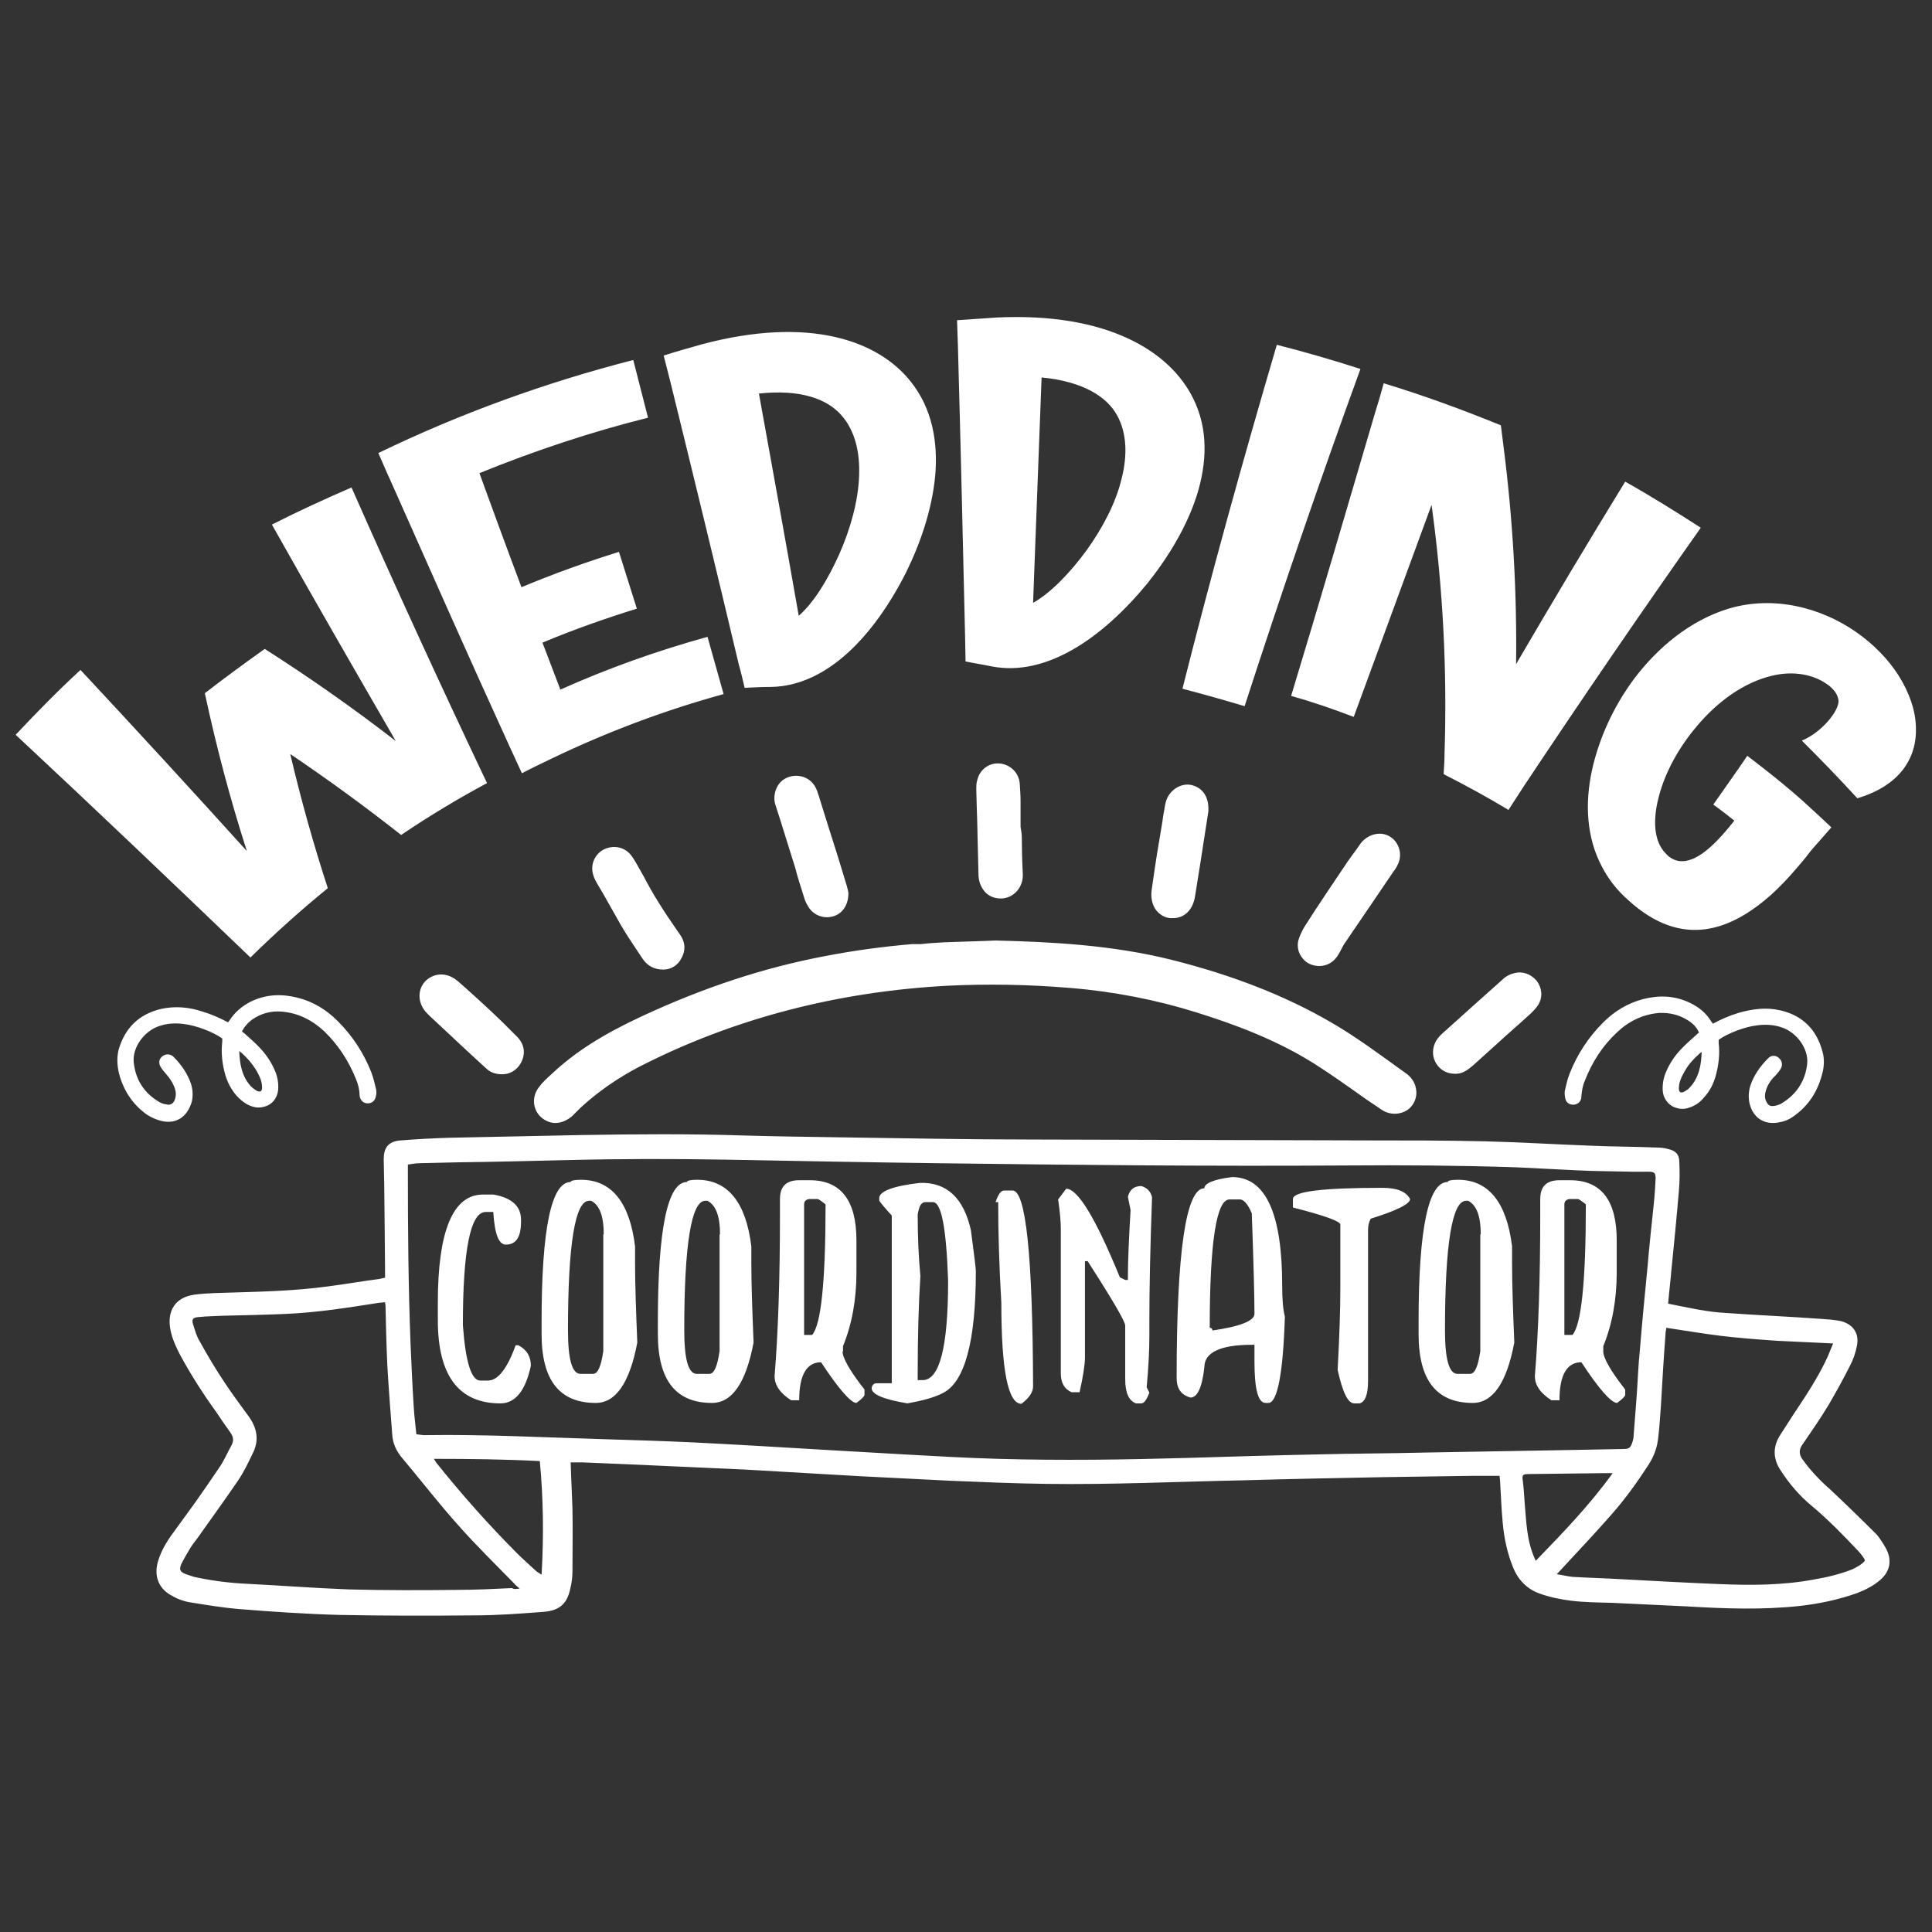 <?xml version="1.0" encoding="utf-8"?>
<!-- Generator: Adobe Illustrator 18.0.0, SVG Export Plug-In . SVG Version: 6.00 Build 0)  -->
<!DOCTYPE svg PUBLIC "-//W3C//DTD SVG 1.1//EN" "http://www.w3.org/Graphics/SVG/1.1/DTD/svg11.dtd">
<svg version="1.1" id="Layer_1" xmlns="http://www.w3.org/2000/svg" xmlns:xlink="http://www.w3.org/1999/xlink" x="0px" y="0px"
	 viewBox="0 0 432 432" enable-background="new 0 0 432 432" xml:space="preserve">
<rect x="0" y="0" width="432" height="432" fill="#333333" stroke="none"/>
<path fill="#FFFFFF" d="M56,214.1c-17.4-16.7-34.8-33.3-52.5-49.8c4.7-5,9.5-9.9,14.5-14.5c12.5,13.4,24.9,26.9,37.2,40.5
	c-3.7-11.5-6.8-23.2-9.4-35.3c4.4-3.4,8.9-6.7,13.4-9.9c10.2,6.5,20,13.4,29.3,20.6c-9.3-16.1-18.6-32.2-27.7-48.4
	c5.9-3,11.8-5.7,17.8-8.3c9.8,22.2,19.9,44.2,30.3,66.1c-6.5,3.5-13,7.4-19.2,11.6c-8-6.3-16.2-12.3-24.8-18.1
	c2.4,10.2,5.2,20.2,8.4,30C67.4,203.4,61.6,208.6,56,214.1z M113.8,166.6c1,2.1,1.9,4.2,2.9,6.3c2.3-1.2,4.6-2.3,6.9-3.4
	c12.3-5.9,25.1-10.7,38.2-14.3c-1.2-4.3-2.4-8.5-3.6-12.8c-11.2,3.1-22.2,7-32.9,11.8c-1.3-3.5-2.7-7-4-10.5
	c6.9-2.9,14-5.4,21.1-7.6c-1.3-4.2-2.7-8.5-4-12.7c-7.4,2.3-14.6,4.9-21.8,7.9c-3.2-8.5-6.3-17-9.4-25.5c12.3-5,24.9-9.2,37.7-12.4
	c-1.1-4.3-2.2-8.6-3.3-12.9c-19.5,5-38.6,11.9-57,20.8c0.9,2,1.7,4,2.6,5.9C96,127,104.8,146.9,113.8,166.6z M149.9,85.4
	c-0.5-2-1-3.9-1.5-5.9c2.8-0.9,5.7-1.7,8.5-2.5c24-6.4,39.5-0.9,46.8,8.4c4.7,5.9,6.1,13.4,5.4,21.1c-0.7,7.3-3.2,14.8-6.5,21.5
	c-7.2,14.2-17.7,25.4-30.2,25.6c-2,0-3.9,0.1-5.9,0.2c-0.4-1.7-0.8-3.5-1.3-5.2C160.2,127.5,155.1,106.5,149.9,85.4z M169.7,88
	c3,16.6,6,33.1,8.9,49.7c3.4-3,6.6-8.2,9.2-14.1c2.4-5.5,4.1-11.6,4.3-17.2c0.2-5.3-0.9-10.1-4-13.6C184.9,89.2,179,87,169.7,88z
	 M214.2,77.6c-0.1-2-0.1-4-0.2-6c2.9-0.2,5.9-0.4,8.8-0.6c24.7-1.2,38.8,7.5,44,18.1c3.4,6.8,3.1,14.4,0.8,21.7
	c-2.2,6.9-6.3,13.7-11,19.6c-10.1,12.3-22.7,21-34.9,18.6c-1.9-0.4-3.9-0.7-5.8-1.1c0-1.8-0.1-3.6-0.1-5.4
	C215.3,120.9,214.8,99.2,214.2,77.6z M231,134.8c3.9-2.2,8.2-6.6,12-11.8c3.5-4.9,6.5-10.5,7.8-16c1.3-5.1,1.2-10.1-1-14.1
	c-2.3-4.2-7.6-7.6-16.9-8.5C232.3,101.1,231.6,118,231,134.8z M278.3,157.9c8.2-25.3,16.8-50.4,25.9-75.4c-6.2-2-12.4-3.8-18.7-5.4
	c-7.5,25.5-14.6,51.1-21.1,76.9C269,155.2,273.6,156.5,278.3,157.9z M302.7,160.3c5.8-15.8,11.6-31.6,17.4-47.4
	c2.6,18.8,3.5,37.4,2.9,55.6c0,1.5-0.1,3.1-0.2,4.6c4.9,2.5,9.7,5.1,14.5,8c1.2-1.8,2.3-3.6,3.5-5.4c12.9-19.4,26.1-38.7,39.5-57.7
	c-5.6-3.6-11.2-7.1-16.9-10.3c-8.3,13.5-16.4,27.1-24.4,40.8c0.2-16-0.7-32.2-2.8-48.6c-0.2-1.6-0.4-3.2-0.6-4.8
	c-8.6-3.5-17.3-6.7-26.2-9.4c-0.6,2.2-1.2,4.3-1.9,6.5c-6.2,21.1-12.4,42.3-18.8,63.4C293.3,156.9,298,158.5,302.7,160.3z
	 M428.4,162.5c-0.1-3.7-1.5-7.7-3.9-11.5c-2.3-3.6-5.6-7-9.5-9.7c-7.9-5.5-18.5-8.2-28.5-5.2c-8.5,2.6-15.8,8.6-21.2,15.8
	c-4.6,6.2-7.8,13.4-9.3,20.2c-1.7,7.7-1.2,15.3,2.2,21.7c1.4,2.7,3.3,5.2,5.8,7.4c12.3,11.3,23.3,6.6,32-1.1c3.2-2.9,5.8-6,7.7-8.3
	c0.7-0.9,1.3-1.7,1.5-1.9c1.4-1.6,2.9-3.3,4.3-4.9c-2.2-2.1-4.4-4.1-6.6-6.1c-5.5-4.9-12.1-9.8-12.2-9.9c-2.5,3.7-5.1,7.3-7.6,10.9
	c0,0,2.1,1.5,4.7,3.6c-1.2,1.5-2.5,3.1-3.9,4.5c-3.4,3.5-7.6,6.3-11,3.3c-0.7-0.7-1.3-1.4-1.7-2.2c-1.5-2.9-1.4-6.9-0.2-11.3
	c1.4-5.2,4.4-10.7,8.4-15.4c4.6-5.5,10.5-9.8,16.8-11.3c5-1.2,9.3-0.2,12.2,1.8c0.8,0.5,1.5,1.2,2,1.9c0.4,0.6,0.6,1.2,0.7,1.8
	c0.2,2.3-3.8,7.2-8.2,9c4.2,4.2,8.4,8.5,12.4,12.9C424.7,175.7,428.7,169.6,428.4,162.5z M115.9,300.8h-0.6c-1.9,5.3-4,7.9-6.2,7.9
	h-1.7c-2,0-3.3-4.1-3.9-12.4c0-16.9,1.7-25.3,5.1-25.3h1.7c0.3,4.9,1.2,7.3,2.8,7.3c2.3,0,3.4-1.7,3.4-5.1v-0.5c0-3-2.1-4.9-6.2-5.6
	H108c-6.7,0-10.1,8.1-10.1,24.2v3.9c0,12.4,4.7,18.6,14,18.6c3.3,0,5.6-2.8,6.8-8.4C118.7,303.3,117.8,301.8,115.9,300.8z
	 M142,282.5c0,4.4,0.2,10.3,0.5,17.7c-1.7,9-4.8,13.5-9.3,13.5c-8.1,0-12.1-5.1-12.1-15.4v-2.8c0-20.8,2.2-31.2,6.5-31.2
	c0-0.3,0.8-0.5,2.3-0.5c6.8,0,10.9,5,12.1,14.9V282.5z M135,276c0-4-0.9-6.5-2.8-7.5h-0.5c-3.1,0-4.7,9.7-4.7,28.9
	c0,6.5,0.9,9.8,2.8,9.8h2.8c1.1,0,1.8-1.7,2.3-5.1V276z M168,282.5c0,4.4,0.2,10.3,0.5,17.7c-1.7,9-4.8,13.5-9.3,13.5
	c-8.1,0-12.1-5.1-12.1-15.4v-2.8c0-20.8,2.2-31.2,6.5-31.2c0-0.3,0.8-0.5,2.3-0.5c6.8,0,10.9,5,12.1,14.9V282.5z M161,276
	c0-4-0.9-6.5-2.8-7.5h-0.5c-3.1,0-4.7,9.7-4.7,28.9c0,6.5,0.9,9.8,2.8,9.8h2.8c1.1,0,1.8-1.7,2.3-5.1V276z M188.4,302.2
	c0,1.4,1.6,4.3,4.9,8.5v1.2c0,0.3-0.6,0.9-1.8,1.8c-1.2,0-3.9-3-7.9-9.1c-3.2,0-4.9,2.8-4.9,8.5h-1.8c-2.5-1.6-3.7-3.4-3.7-5.4
	c0.8-9.8,1.2-21.8,1.2-35.9v-3.7c0-2.8,1.4-4.2,4.3-4.2h2.4c6.9,0,10.4,4.5,10.4,13.4v7.3c0,6-1,11.5-3,16.4V302.2z M184.6,269.3
	c-1-0.8-1.6-1.2-1.8-1.2H181c-0.8,0.1-1.2,0.5-1.2,1.2v29.2h1.8C183.6,296.2,184.6,286.5,184.6,269.3z M217.1,275.1
	c0.7,5.4,1.1,8.4,1.1,9.1c0,15.8-2.5,24.9-7.4,27.3c-1.9,1-4.6,1.7-7.9,2.3c-5.3-0.9-8-2-8-3.4c0.1-0.7,0.5-1.1,1.1-1.1h3.4v-37.5
	c-1.9-2.1-2.8-3.2-2.8-3.4v-0.5c0-1.5,3-2.7,9.1-3.4C211.7,264.3,215.5,267.9,217.1,275.1z M212,286.4c-0.4-11.8-1.5-17.6-3.4-17.6
	h-1.7c-0.9,0-1.4,0.9-1.7,2.8c0,5,0.2,9.5,0.6,13.7c-0.4,6.4-0.6,13.6-0.6,21.6v1.7h1.1C210.1,308.6,212,301.2,212,286.4z
	 M226.4,266.2h-1.9c-0.7,0-1.3,0.9-1.9,2.6h0.6c0,6.5,0.2,14,0.7,22.5c0,15.1,1.5,22.6,4.5,22.6c1.7-1.3,2.6-2.6,2.6-3.9
	C230.9,280.8,229.4,266.2,226.4,266.2z M255.2,265.2c-1.6,0-2.6,0.8-3,2.4l0.6,3c-0.4,6.6-0.6,11.6-0.6,15v0.6h-0.6l-1.2-0.6
	c-5.4-13.2-9.4-19.8-12-19.8l-1.8,2.4c0.4,2.7,0.6,4.9,0.6,6.6v32.3c0,2.1,0.8,3.5,2.4,4.2h1.8c0.8-3.6,1.2-6.2,1.2-7.8V282h0.6
	c5.6,8.7,8.4,13.5,8.4,14.4v12c0,3,0.8,4.8,2.4,5.4h1.2c0.6,0,1.2-0.8,1.8-2.4l-0.6-1.2c0.4-4.4,0.6-8.2,0.6-11.4v-3.6
	c0-7.3,0.2-16.5,0.6-27.5C257.3,266.4,256.5,265.6,255.2,265.2z M286.7,287.5c0,3.1,0.2,5.4,0.6,6.9c-0.4,12.9-1.7,19.3-3.7,19.3
	H283c-1.7,0-2.5-3.1-2.5-9.3v-3.7h-0.6c-7,0-10.6,1.7-10.6,5c-0.5,4.6-1.6,6.8-3.1,6.8c-2.1-0.6-3.1-2-3.1-4.4
	c0-28.3,2.1-42.4,6.2-42.4c0-1.1,2.1-2,6.2-2.5C283,263.2,286.7,271.3,286.7,287.5z M280.5,293.8c0-4-0.2-11.5-0.6-22.5
	c-0.8-1.9-1.6-2.9-2.5-3.1h-2.5c-2.9,0-4.4,9.6-4.4,28.7c0.4,0,0.6,0.2,0.6,0.6C277.4,296.6,280.5,295.3,280.5,293.8z M309.1,265.6
	c-13.3,0-20,0.8-20,2.5v1.9c7.1,1.8,10.6,3.1,10.6,3.8v14.4c0,4.7-0.2,10.7-0.6,18.1c1.1,5,2.3,7.5,3.7,7.5h1.2
	c1.2-0.3,1.9-1.9,1.9-5V275c0-0.9,0.2-1.8,0.6-2.5c5.8-1.8,8.8-3.3,8.8-4.4C314.4,266.4,312.3,265.6,309.1,265.6z M338.1,282.5
	c0,4.4,0.2,10.3,0.5,17.7c-1.7,9-4.8,13.5-9.3,13.5c-8.1,0-12.1-5.1-12.1-15.4v-2.8c0-20.8,2.2-31.2,6.5-31.2c0-0.3,0.8-0.5,2.3-0.5
	c6.8,0,10.9,5,12.1,14.9V282.5z M331.1,276c0-4-0.9-6.5-2.8-7.5h-0.5c-3.1,0-4.7,9.7-4.7,28.9c0,6.5,0.9,9.8,2.8,9.8h2.8
	c1.1,0,1.8-1.7,2.3-5.1V276z M353.6,304.6c-3.2,0-4.9,2.8-4.9,8.5h-1.8c-2.5-1.6-3.7-3.4-3.7-5.4c0.8-9.8,1.2-21.8,1.2-35.9v-3.7
	c0-2.8,1.4-4.2,4.3-4.2h2.4c6.9,0,10.4,4.5,10.4,13.4v7.3c0,6-1,11.5-3,16.4v1.2c0,1.4,1.6,4.3,4.9,8.5v1.2c0,0.3-0.6,0.9-1.8,1.8
	C360.3,313.7,357.6,310.7,353.6,304.6z M351.6,298.5c2-2.3,3-12,3-29.2c-1-0.8-1.6-1.2-1.8-1.2H351c-0.8,0.1-1.2,0.5-1.2,1.2v29.2
	H351.6z M204,211.1c-7,0.6-13.4,1.5-19.6,2.7c-13.7,2.6-27,7-40.8,13.4c-8.8,4.1-15,8-20.3,13c-1,0.9-2,1.8-2.8,2.9
	c-1.7,2.2-1.4,5.2,0.7,6.9c0.9,0.7,1.9,1.1,3,1.1c1.3,0,2.7-0.6,3.8-1.6c0.2-0.2,0.5-0.5,0.7-0.7c0.4-0.4,0.7-0.7,1.1-1.1
	c3.9-3.6,8.4-6.7,13.2-9.2c20.9-10.7,44.2-16.8,69.1-18.1c8.6-0.4,17.5-0.3,27.1,0.5c9.9,0.8,19.5,2.7,28.4,5.5
	c8,2.5,18.4,6.2,27.6,12.3c2.8,1.8,5.6,3.8,8.3,5.7c1.4,1,2.8,2,4.2,2.9l0.3,0.2c0.6,0.4,1.2,0.9,2,1.2c1.6,0.6,3.3,0.4,4.7-0.5
	c1.3-0.9,2.1-2.5,2-4.1c-0.1-1.6-0.8-3-2.3-4.1l-1-0.7c-5-3.6-10.1-7.4-15.6-10.6c-10.3-6-22-10.6-35.9-14.1
	c-13.3-3.3-26.8-4-39.4-4.3l0,0l-2.3,0.1c-2.5,0.1-5.7,0.2-9,0.3c-1.8,0.1-3.5,0.2-5.2,0.4L204,211.1z M305.1,187.7
	c-0.5,0.4-0.9,0.9-1.2,1.4c-0.7,1-1.4,1.9-2.1,2.9l-0.5,0.7c-3.2,4.8-6.5,9.6-9.6,14.5c-0.6,1-1.1,2.1-1.4,3.1
	c-0.3,1.4,0,2.8,0.9,3.9c0.9,1.2,2.3,1.8,3.8,1.8c0,0,0,0,0,0h0c1.8,0,3.3-0.9,4.3-2.6c0.2-0.4,0.4-0.7,0.6-1.1
	c0.3-0.6,0.6-1.2,1-1.7c2.2-3.2,4.4-6.5,6.6-9.7l4-5.9c0.4-0.5,0.8-1.1,1.1-1.8c1-2.1,0.3-4.7-1.6-6
	C309.3,186,306.9,186.2,305.1,187.7z M179.9,201c0.2,0.6,0.5,1.2,0.8,1.7c0.9,1.5,2.5,2.4,4.2,2.4c0.5,0,0.9-0.1,1.4-0.2
	c2.1-0.6,3.4-2.6,3.4-5.1l0-0.2l-0.1-0.5c-0.1-0.4-0.2-0.9-0.4-1.5c-1.2-4-2.4-7.9-3.7-11.9l-1.6-5.1c-0.4-1.2-0.7-2.4-1.1-3.5
	c-0.8-2.4-2.4-3.2-3.6-3.5c-1.8-0.4-3.5,0.1-4.7,1.3c-1.2,1.3-1.7,3.4-1.1,5.1c1.5,4.6,2.9,9.3,4.4,14
	C178.4,196.4,179.2,198.7,179.9,201z M134.9,199.9c1.3,2.3,2.6,4.6,3.9,6.9c1.2,2.1,2.6,4.1,3.9,6.1l1,1.5c1.1,1.6,2.6,2.4,4.6,2.4
	h0h0c1.8,0,3.4-1,4.2-2.8c0.6-1.2,1-3-0.5-5.1l-0.7-1c-1.4-2-2.8-4.1-4.1-6.2c-1.2-1.9-2.3-3.9-3.3-5.8c-0.6-1-1.1-2-1.7-3
	c-0.3-0.5-0.7-1.2-1.2-1.8c-1.5-1.8-4-2.2-6.1-1.1c-2,1.1-3,3.5-2.2,5.8c0.2,0.7,0.6,1.4,0.9,1.9L134.9,199.9z M228.2,179.1
	c0-1.2-0.1-2.7-0.2-4.1c-0.3-2.4-2.3-4.2-4.7-4.3c-2.3-0.1-4.3,1.5-4.8,3.8c-0.2,0.6-0.2,1.3-0.2,2c0,1.3,0.1,2.6,0.1,3.9
	c0,1,0.1,2,0.1,3c0,1.4,0.1,2.9,0.1,4.3c0.1,2.7,0.1,5.5,0.2,8.2c0.1,1.5,0.7,2.8,1.7,3.8c0.9,0.8,2,1.2,3.2,1.2c0.1,0,0.2,0,0.4,0
	c2.7-0.2,4.7-2.6,4.6-5.4c-0.1-2.2-0.2-4.4-0.2-6.6c0-0.9,0-1.8-0.1-2.8l-0.2-1.2l0-0.8C228.2,182.4,228.2,180.8,228.2,179.1z
	 M260.8,178.9c-0.2,0.6-0.3,1.2-0.4,1.8c-0.1,0.6-0.2,1.2-0.3,1.7c-0.1,0.5-0.1,0.9-0.2,1.4l-0.8,4.8c-0.6,3.5-1.1,7-1.6,10.5
	c-0.2,1.6,0.1,3.2,1,4.4c0.8,1,1.9,1.7,3.2,1.8c0.2,0,0.4,0,0.6,0c2.5,0,4.4-1.8,4.9-4.8c0.4-2.5,0.8-5,1.2-7.5l1.8-11.6l0-0.2
	c0.1-3.1-1.3-5.1-3.9-5.7C264.1,175.1,261.7,176.5,260.8,178.9z M338.6,217.6c-0.9,0.2-1.9,0.7-2.6,1.4c-4.3,3.8-8.7,7.8-13.5,12.1
	c-0.8,0.7-1.4,1.5-1.7,2.3c-0.6,1.5-0.5,3.1,0.4,4.5c0.9,1.4,2.4,2.2,4.1,2.2c0.1,0,0.1,0,0.2,0c1.6,0,2.7-0.9,3.8-1.8l5.1-4.6
	c2.6-2.4,5.3-4.7,7.9-7.1c0.7-0.7,1.3-1.3,1.7-2c1-1.7,0.8-3.7-0.4-5.3C342.3,217.8,340.5,217.1,338.6,217.6z M104.2,221l-1.7-1.5
	c-0.4-0.3-0.7-0.6-1.1-0.8c-2.1-1.3-4.6-1-6.3,0.7c-1.6,1.7-1.7,4.2-0.4,6.2c0.3,0.5,0.7,0.9,1.2,1.4c4.2,3.9,8.4,7.9,12.7,11.8
	c1,1,2.2,1.4,3.5,1.4c0,0,0,0,0,0c2,0.1,3.8-1.1,4.6-3c0.9-2.1,0.4-4.1-1.5-5.8C111.7,227.8,108,224.4,104.2,221z M421.8,346.4
	c1.3,2.6,0.8,5-1.4,6.9c-1.5,1.3-3.3,2.2-5.1,2.9c-4.2,1.5-8.5,2.4-12.9,2.9c-8.4,0.9-16.7,0.6-25.1,0.1c-5.6-0.3-11.2-0.5-16.8-0.8
	c-3.2-0.1-6.3-0.1-9.4-0.5c-2.3-0.3-4.7-0.8-6.9-1.6c-2.8-1-4.8-3.1-5.9-5.9c-1.3-3.2-2-6.6-2.3-10c-0.3-3.2-0.4-6.4-0.6-9.6
	c0-0.2-0.1-0.5-0.1-0.8c-2,0-4,0-5.9,0c-6.8,0.1-13.5,0.2-20.3,0.3c-10.3,0.2-20.7,0.4-31,0.7c-14.7,0.3-29.5,1-44.2,0.8
	c-7.1-0.1-14.3-0.4-21.4-0.7c-6.6-0.3-13.3-0.7-19.9-1c-8.7-0.5-17.3-1-26-1.5c-8.9-0.4-17.7-0.8-26.6-1.2c-3.2-0.1-6.4-0.3-9.6-0.4
	c-0.9,0-1.8,0-2.8,0c0.1,3.5,0.3,6.9,0.4,10.3c0.1,4.7,0,9.5,0,14.2c0,1.3-0.2,2.6-0.5,3.8c-0.7,3.3-2.4,4.8-5.8,5.1
	c-5.2,0.4-10.4,0.8-15.6,0.8c-10.1,0.1-20.1,0.1-30.2-0.1c-7.4-0.2-14.9-0.7-22.3-1.3c-3.7-0.3-7.3-0.9-11-1.5
	c-1.4-0.2-2.8-0.7-4-1.4c-3.2-1.6-4.3-4.6-3.2-8c0.7-2.2,1.8-4.1,3.2-6c1.6-2.2,3.2-4.4,4.8-6.6c2-2.8,3.9-5.6,5.8-8.4
	c1-1.5,1.7-3.2,2.6-4.8c0.5-1,0.4-1.8-0.3-2.8c-1.1-1.5-2.1-3-3.1-4.5c-2.9-4-5.6-8.2-8-12.6c-1-1.9-1.9-3.8-2.3-5.9
	c-0.8-4.2,1.1-7.2,5.3-7.8c3-0.4,6.1-0.4,9.1-0.5c6.8-0.2,13.6-0.4,20.4-1.3c4-0.5,7.9-1.2,11.8-1.7c0.4-0.1,0.9-0.2,1.4-0.3
	c0-0.5,0-1,0-1.5c-0.1-8.3-0.1-16.7-0.3-25c0-2.4,0.9-4,3.8-4.2c3.7-0.3,7.5-0.5,11.2-0.6c9.7-0.2,19.4-0.4,29.1-0.6
	c12.1-0.2,24.2-0.3,36.4,0.1c6.9,0.2,13.9,0.3,20.8,0.4c14.5,0.2,29.1,0.5,43.6,0.5c25,0.1,50,0.1,75,0.2c8.8,0,17.6,0,26.3,0.2
	c8,0.2,16,0.7,24.1,1c4.8,0.2,9.7,0.2,14.5,0.4c0.8,0,1.6,0.1,2.3,0.3c1.8,0.4,2.6,1.2,2.6,3c0.1,2.1,0.1,4.2-0.1,6.4
	c-0.5,6-1.1,12-1.7,18c-0.2,2.4-0.5,4.7-0.7,7.2c4.5,0.9,8.8,1.9,13.2,2.1c7,0.5,14,0.8,20.9,1.3c1.5,0.1,3.1,0.2,4.5,0.5
	c2.8,0.7,4.2,2.8,3.6,5.6c-0.3,1.5-0.8,3-1.5,4.3c-1.5,3-3.1,5.9-4.8,8.8c-1.8,3-3.8,5.9-5.8,8.8c-0.9,1.2-0.9,2.3,0,3.5
	c1.8,2.5,3.9,4.7,6.2,6.7c3.5,3.3,7,6.7,10.4,10.1C420.5,344.2,421.2,345.3,421.8,346.4z M116.2,355.2c-0.6-0.5-1-0.8-1.3-1.2
	c-4.1-4.2-8.4-8.4-12.3-12.8c-4.4-4.9-8.4-10.1-12.6-15.1c-1.4-1.6-2.2-3.4-2.3-5.4c-0.4-5.2-0.8-10.3-1.1-15.5
	c-0.2-4.4-0.3-8.9-0.4-13.3c0-0.2-0.1-0.4-0.1-0.7c-0.5,0-0.9,0.1-1.3,0.1c-7,1.1-13.9,2.2-21,2.5c-4.6,0.2-9.3,0.3-13.9,0.4
	c-1.8,0.1-3.6,0.1-5.5,0.3c-1.3,0.1-1.6,0.5-1.2,1.7c0.4,1.3,0.8,2.7,1.5,3.8c1.7,3.1,3.5,6.1,5.5,9.1c1.7,2.6,3.6,5.1,5.4,7.6
	c1.9,2.6,2.4,5.4,0.9,8.3c-1,2.1-2,4.2-3.3,6.1c-2.8,4.1-5.7,8.1-8.6,12.2c-0.6,0.9-1.3,1.7-1.9,2.6c-0.7,1.2-1.5,2.5-2.1,3.7
	c-0.6,1.3-0.4,1.9,1,2.4c0.6,0.2,1.2,0.4,1.8,0.6c3.7,0.8,7.4,1.3,11.1,1.5c7.9,0.4,15.7,1,23.6,1.3c8,0.2,16.1,0.2,24.1,0.1
	c4.1,0,8.2-0.2,12.3-0.4C114.9,355.4,115.4,355.3,116.2,355.2z M120.7,326.7c-7.9-0.4-15.7-0.5-23.7-0.5c0.3,0.4,0.4,0.6,0.5,0.8
	c5.7,7.1,11.7,13.9,18.2,20.4c1.4,1.4,2.9,2.7,4.3,4c0.3,0.2,0.6,0.4,1.1,0.7C121.6,343.5,121.5,335.1,120.7,326.7z M352.5,324.2
	c3.5-0.1,7-0.1,10.5-0.2c1.3,0,1.6-0.3,2-1.5c0.2-0.6,0.3-1.2,0.3-1.7c0.2-2.6,0.4-5.2,0.6-7.8c0.3-3.8,0.4-7.6,0.8-11.4
	c0.5-6.1,1.1-12.3,1.7-18.4c0.4-4.7,0.9-9.4,1.4-14.1c0.2-1.9,0.3-3.7,0.4-5.6c0-1.2-0.3-1.5-1.5-1.5c-1.2,0-2.4,0-3.5,0
	c-4.1-0.1-8.2-0.1-12.3-0.3c-4.7-0.2-9.4-0.5-14.2-0.7c-12.5-0.4-24.9-0.5-37.4-0.4c-30.5,0.2-61-0.1-91.5-0.5
	c-15.8-0.2-31.6-0.5-47.5-0.8c-11.8-0.2-23.7-0.2-35.5,0.1c-8.2,0.2-16.4,0.4-24.5,0.5c-2.9,0.1-5.7,0.1-8.6,0.2
	c-0.8,0-1.6,0.2-2.5,0.3c0,0.7,0,1.2,0,1.7c0,12.8,0.1,25.6,0.6,38.4c0.2,4.6,0.4,9.3,0.7,13.9c0.1,2.1,0.4,4.1,0.6,6.3
	c0.8,0.1,1.3,0.2,1.9,0.2c13.3-0.2,26.5,0.5,39.8,0.9c6.6,0.2,13.1,0.4,19.7,0.7c10,0.5,20.1,1.1,30.1,1.7c5.8,0.3,11.6,0.7,17.4,1
	c7,0.4,14.1,0.8,21.1,1c14.1,0.4,28.2,0.2,42.3-0.2c9.9-0.3,19.7-0.6,29.6-0.8c7.8-0.2,15.6-0.2,23.4-0.4
	C329.7,324.6,341.1,324.4,352.5,324.2z M360.6,329.4c-0.8,0-1.3,0-1.7,0c-5.7,0.1-11.4,0.1-17.1,0.2c-1.3,0-1.5,0.2-1.3,1.5
	c0.2,1.6,0.3,3.1,0.4,4.7c0.2,2.2,0.3,4.3,0.6,6.5c0.3,2.2,0.8,4.4,1.9,6.7C349.5,342.7,355.4,336.6,360.6,329.4z M417,349
	c-0.1-0.2-0.1-0.5-0.3-0.7c-0.4-0.5-0.7-1-1.2-1.5c-3.3-3.5-6.6-6.9-10.3-10c-2.8-2.3-5.1-5-7.1-8.1c-1.7-2.6-1.7-5.3,0-7.9
	c1-1.5,1.9-3,2.9-4.5c2.8-4.2,5.6-8.4,7.7-13c0.4-0.9,0.7-1.8,1.2-2.9c-4.4-0.2-8.5-0.4-12.6-0.6c-4.2-0.3-8.4-0.6-12.5-1.1
	c-4.1-0.5-8.1-1.2-12.2-1.8c-0.1,0.6-0.2,1.1-0.2,1.6c-0.4,5.2-0.7,10.4-1,15.6c-0.2,2.4-0.3,4.8-0.6,7.2c-0.2,2.2-0.9,4.2-2.1,6.1
	c-2.6,4-5.3,7.8-8.5,11.4c-3.5,4-7.2,7.9-10.8,11.8c-0.4,0.4-0.7,0.8-1.3,1.4c1.4,0.2,2.5,0.5,3.6,0.6c3.5,0.2,7.1,0.3,10.6,0.5
	c7.3,0.4,14.7,0.8,22,1.1c7.1,0.3,14.2,0.3,21.2-1c3-0.5,5.9-1.2,8.7-2.3C415.2,350.4,416.2,349.9,417,349z M394.9,243.7
	c-0.3,0.9-0.4,1.8,0.1,2.7c0.3,0.6,0.7,1,1.5,0.9c0.3,0,0.7-0.1,1-0.2c0.3-0.1,0.6-0.2,0.9-0.4c3.3-2,5.3-5,5.7-8.9
	c0.3-3.4-2.4-6.9-5.5-8c-1.9-0.7-3.9-0.8-5.9-0.5c-2.5,0.3-6.3,1.7-8.4,3.2c0,0.2,0,0.5,0,0.7c0.3,2.5,0,5-0.7,7.5
	c-0.5,1.7-1.3,3.3-2.5,4.6c-0.8,1-1.7,1.7-2.9,2.2c-1,0.4-2,0.6-3.1,0.3c-1.8-0.4-3.1-1.9-3.3-3.8c-0.1-1.4,0.1-2.7,0.6-4
	c0.8-2,1.9-3.7,3.4-5.3c1.1-1.2,2.3-2.2,3.5-3.3c0.2-0.2,0.4-0.4,0.6-0.5c-0.5-1.2-1.3-2-2.4-2.7c-2-1.3-4.2-1.8-6.5-1.7
	c-3.7,0.3-6.9,1.9-9.5,4.4c-3.2,3-5.5,6.6-7.1,10.7c-0.5,1.1-0.7,2.3-0.8,3.6c0,1-0.7,1.7-1.6,1.8c-1,0.1-1.8-0.4-2-1.4
	c-0.1-0.5-0.2-1.1-0.1-1.7c0.3-1.3,0.6-2.7,1.1-3.9c1.7-4.3,4.2-8.1,7.5-11.4c2.5-2.5,5.5-4.3,8.9-5.2c3.6-0.9,7-0.8,10.4,0.8
	c2.1,1,3.7,2.3,4.9,4.3c0.1,0.1,0.2,0.2,0.3,0.4c1.9-1,3.7-1.8,5.7-2.4c3.1-0.9,6.2-1.3,9.3-0.6c5,1.1,8.2,4.3,9.5,9.2
	c0.5,1.7,0.4,3.5-0.1,5.2c-1,3.8-3,6.9-6.2,9.2c-0.9,0.7-2,1.2-3.1,1.4c-3.4,0.8-6.1-0.8-6.9-4.2c-0.3-1.3-0.2-2.7,0.2-4
	c0.8-2.3,2.2-4.3,3.9-6c0.7-0.8,1.8-0.8,2.5-0.1c0.7,0.6,0.9,1.6,0.3,2.5c-0.3,0.5-0.7,0.9-1.1,1.4
	C396,241.4,395.3,242.5,394.9,243.7z M380.5,235.2c-0.2,0.2-0.4,0.3-0.5,0.4c-1.2,1.1-2.3,2.2-3.1,3.6c-0.5,0.8-0.9,1.6-1.2,2.4
	c-0.2,0.6-0.3,1.2-0.3,1.8c0,0.8,0.4,1.1,1.2,0.7c0.5-0.3,1-0.6,1.3-1C379.9,240.9,380.4,238.2,380.5,235.2z M35.9,250.6
	c-1.1-0.3-2.2-0.8-3.1-1.4c-3.2-2.3-5.2-5.4-6.2-9.2c-0.4-1.7-0.5-3.5-0.1-5.2c1.4-4.9,4.5-8,9.5-9.2c3.2-0.7,6.3-0.4,9.3,0.6
	c2,0.6,3.8,1.4,5.7,2.4c0.1-0.2,0.2-0.3,0.3-0.4c1.2-1.9,2.9-3.3,4.9-4.3c3.4-1.6,6.8-1.7,10.4-0.8c3.5,0.9,6.4,2.7,8.9,5.2
	c3.3,3.3,5.8,7.1,7.5,11.4c0.5,1.3,0.8,2.6,1.1,3.9c0.1,0.5,0.1,1.1-0.1,1.7c-0.2,1-1.1,1.5-2,1.4c-0.9-0.1-1.5-0.8-1.6-1.8
	c0-1.2-0.3-2.4-0.8-3.6c-1.6-4-3.9-7.6-7.1-10.7c-2.7-2.5-5.8-4.1-9.5-4.4c-2.4-0.2-4.6,0.4-6.5,1.7c-1,0.7-1.8,1.6-2.4,2.7
	c0.2,0.2,0.4,0.4,0.6,0.5c1.2,1.1,2.4,2.1,3.5,3.3c1.4,1.5,2.6,3.3,3.4,5.3c0.5,1.3,0.7,2.6,0.6,4c-0.2,1.9-1.4,3.4-3.3,3.8
	c-1.1,0.3-2.1,0.1-3.1-0.3c-1.1-0.5-2.1-1.3-2.9-2.2c-1.2-1.4-2-2.9-2.5-4.6c-0.7-2.4-1-4.9-0.7-7.5c0-0.2,0-0.5,0-0.7
	c-2.1-1.5-5.9-2.9-8.4-3.2c-2-0.3-4-0.2-5.9,0.5c-3.1,1.1-5.8,4.6-5.5,8c0.4,3.9,2.3,6.9,5.7,8.9c0.3,0.2,0.6,0.3,0.9,0.4
	c0.3,0.1,0.7,0.1,1,0.2c0.7,0.1,1.2-0.3,1.5-0.9c0.4-0.9,0.4-1.8,0.1-2.7c-0.4-1.2-1.1-2.3-2-3.3c-0.4-0.5-0.8-0.9-1.1-1.4
	c-0.6-0.9-0.5-1.9,0.3-2.5c0.7-0.6,1.8-0.6,2.5,0.1c1.7,1.7,3.1,3.7,3.9,6c0.4,1.3,0.5,2.6,0.2,4C41.9,249.8,39.3,251.5,35.9,250.6z
	 M53.5,235c0.1,3,0.6,5.7,2.6,7.9c0.4,0.4,0.8,0.7,1.3,1c0.8,0.4,1.2,0.1,1.2-0.7c0-0.6-0.1-1.2-0.3-1.8c-0.3-0.8-0.7-1.6-1.2-2.4
	c-0.9-1.4-1.9-2.5-3.1-3.6C53.8,235.3,53.7,235.2,53.5,235z"/>
</svg>
